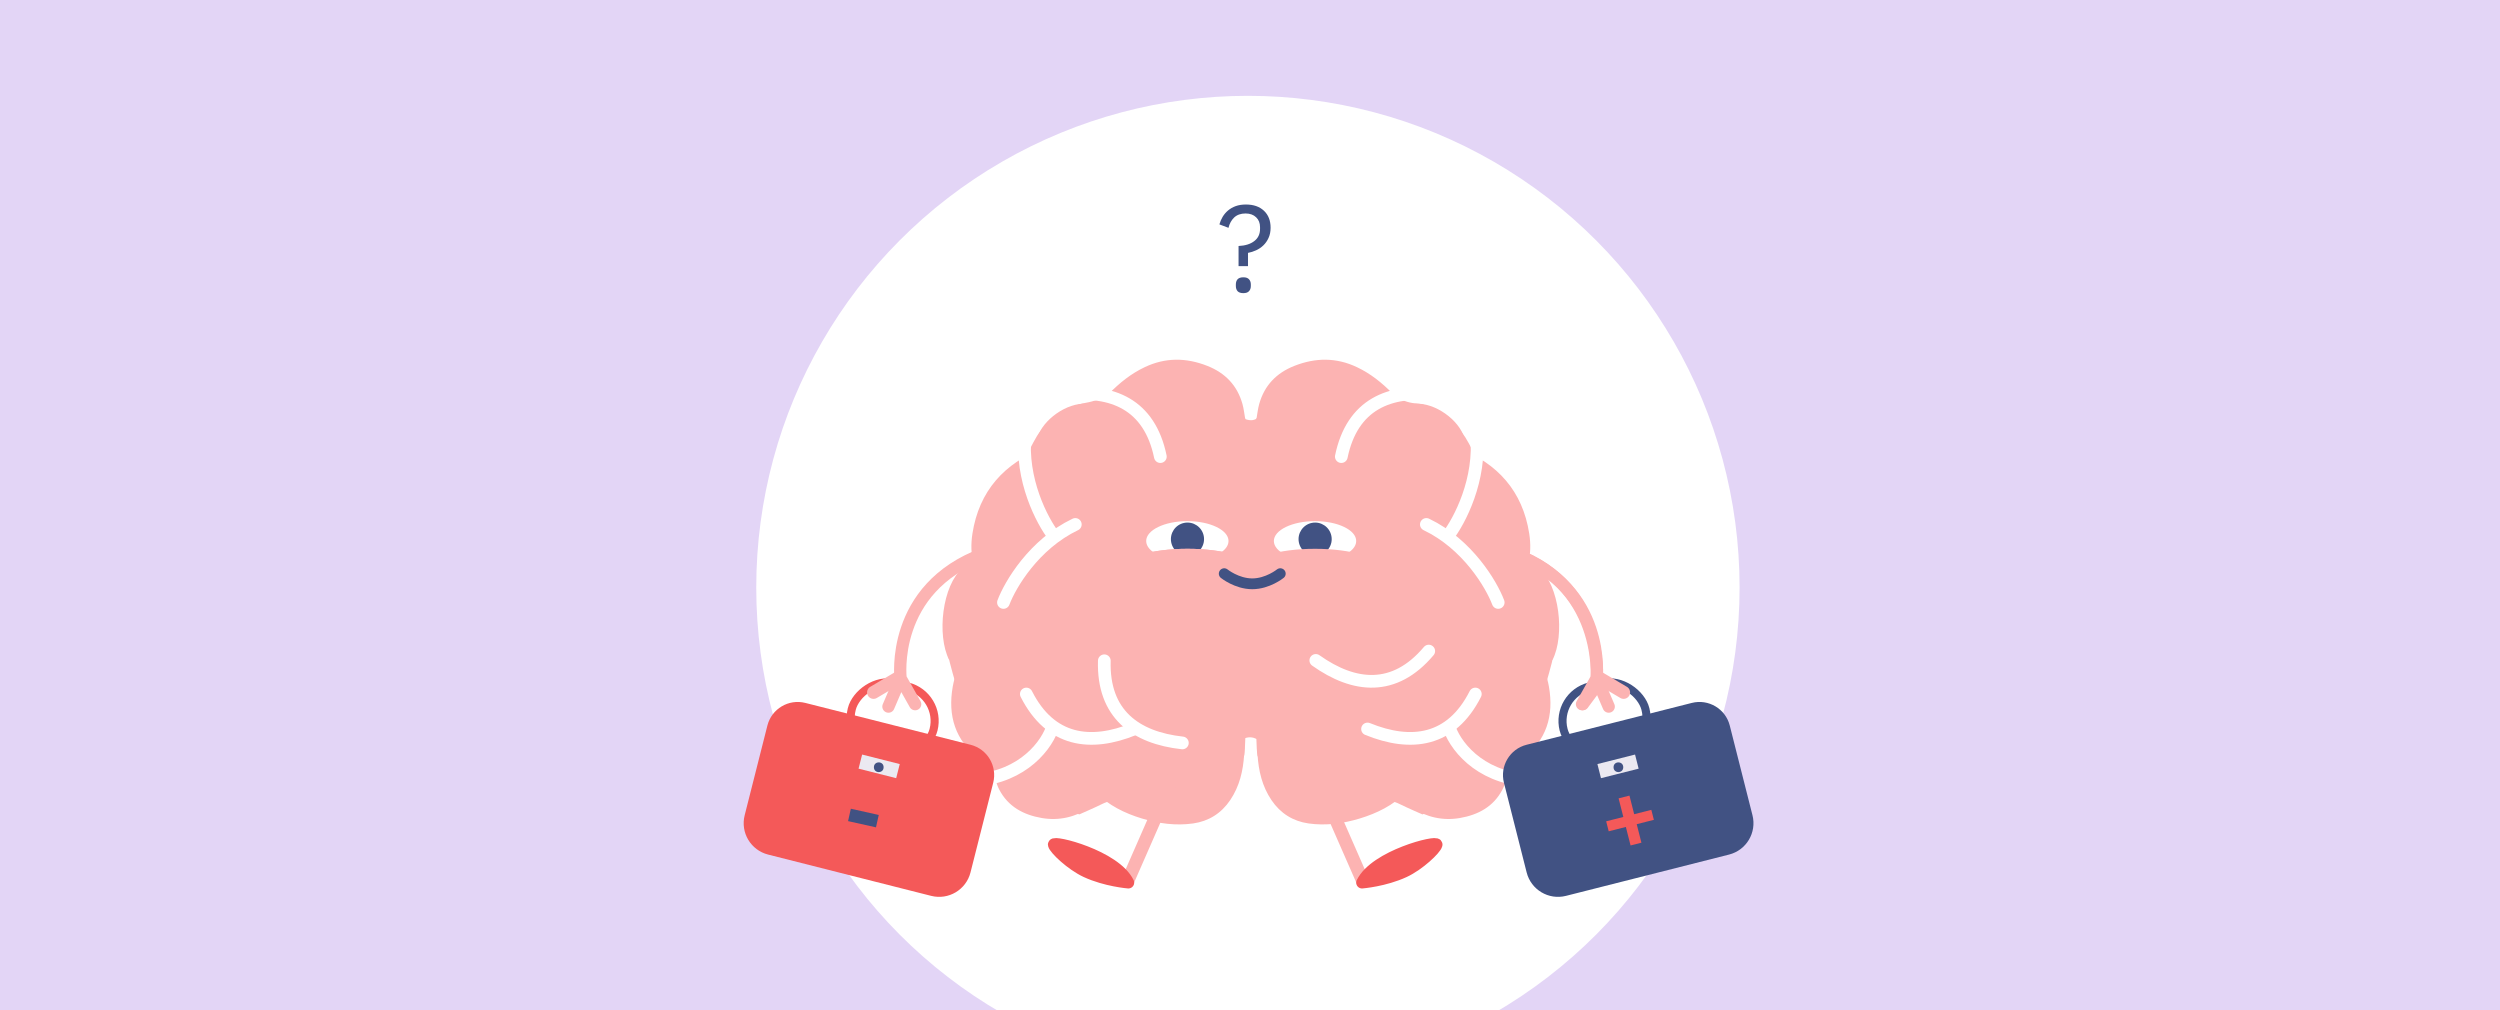 <?xml version="1.0" encoding="UTF-8"?>
<svg xmlns="http://www.w3.org/2000/svg" width="1200" height="485" viewBox="0 0 1200 485" fill="none">
  <rect x="0" y="0" width="1200" height="485" fill="#333333" stroke="none"/>
  <g clip-path="url(#clip0_2038_157)">
    <rect width="1200" height="485" fill="#E3D5F6"></rect>
    <circle cx="599" cy="282" r="236" fill="white"></circle>
    <path d="M589.695 195.109C589.695 195.109 595.131 201.71 600.567 201.71C604.782 201.71 609.108 195.109 609.108 195.109V358.955C609.108 358.955 604.315 354.043 600.178 353.907C595.773 353.763 589.695 358.955 589.695 358.955V195.109Z" fill="#FCB3B2"></path>
    <path d="M726.753 265.781C771.937 282.372 766.356 329.067 766.356 329.067M766.356 329.067L759.754 337.997M766.356 329.067L768.684 328.679" stroke="#FCB3B2" stroke-width="5.897" stroke-linecap="round" stroke-linejoin="round"></path>
    <path d="M603.602 354.81C606.956 358.527 610.369 361.759 614.56 364.153C622.604 368.741 631.066 369.64 639.944 367.316C641.044 367.033 642.1 366.537 643.208 366.362C644.049 366.2 644.919 366.28 645.716 366.594C647.026 367.21 648.273 367.637 649.407 366.518C650.61 365.311 650.555 363.965 649.665 362.5C648.552 360.683 647.544 358.8 646.576 356.882C645.721 355.205 644.205 354.396 642.704 354.965C641.202 355.535 640.51 357.067 641.265 358.809C642.052 360.635 641.076 360.983 639.723 361.411C622.568 366.804 605.625 355.694 603.986 337.78C603.214 329.345 602.647 320.837 603.899 312.362C604.332 309.456 604.448 309.593 607.326 310.013C612.148 310.714 616.915 310.126 621.641 308.932C622.752 308.67 623.919 308.81 624.936 309.327C629.34 311.907 634.28 313.436 639.372 313.794C640.465 313.88 641.248 314.055 641.653 315.26C642.057 316.464 643.067 317.462 644.4 317.01C645.388 316.674 646.78 315.776 646.911 314.956C647.398 312.088 647.567 309.175 647.416 306.269C647.271 304.08 645.509 302.911 643.919 303.231C642.328 303.552 641.636 304.843 641.801 307.156C641.792 307.477 641.759 307.797 641.703 308.113C637.488 307.972 633.462 307.502 629.665 305.176C629.901 304.811 630.169 304.467 630.466 304.15C635.303 300.071 638.161 294.79 639.676 288.753C640.094 287.097 640.877 286.935 642.42 287.112C647.045 287.646 651.702 287.946 656.339 288.402C657.049 288.45 657.728 288.714 658.285 289.158C664.012 294.462 668.175 300.7 668.416 308.751C668.717 318.826 664.031 326.356 655.541 331.462C650.571 334.484 644.705 335.685 638.948 334.858C637.609 334.68 636.873 334.215 636.935 332.721C637.012 331.142 636.126 330.187 634.575 329.993C633.024 329.8 632.049 330.649 631.518 332.044C630.759 334.055 630.027 336.037 629.268 338.027C628.72 339.45 628.992 340.675 630.207 341.596C631.495 342.57 632.828 342.326 633.822 341.215C634.72 340.197 635.652 340.131 636.853 340.318C647.523 341.944 656.974 339.217 664.681 331.665C667.431 328.968 669.28 325.341 671.515 322.118C671.9 321.47 672.245 320.798 672.548 320.108C675.138 321.709 677.536 323.247 679.997 324.685C681.743 325.702 683.335 326.418 682.818 329.167C682.393 331.485 685.091 332.778 687.174 331.524C688.869 330.489 690.203 328.954 690.99 327.13C691.778 325.306 691.981 323.283 691.573 321.339C691.277 319.998 690.764 318.931 689.293 318.612C687.822 318.294 686.678 318.838 685.89 320.133C685.644 320.463 685.376 320.775 685.088 321.067C681.593 318.925 678.113 316.834 674.698 314.66C674.32 314.419 674.102 313.616 674.137 313.094C674.82 303.234 671.513 294.844 664.87 287.662C664.645 287.371 664.437 287.067 664.246 286.752C670.824 283.605 675.422 278.763 676.903 271.509C678.383 264.254 676.209 257.911 671.842 252.143C681.236 248.352 702.047 255.068 709.485 264.12C707.409 266.431 707.082 267.918 708.378 269.285C709.538 270.52 711.594 270.255 713.764 268.471C716.644 266.147 718.269 263.207 717.916 259.395C717.764 257.756 717.484 256.086 715.57 255.6C713.657 255.113 712.591 256.28 711.868 258.186C705.358 253.278 698.612 249.069 690.356 246.876C695.281 242.768 698.04 237.902 699.101 231.994C700.142 226.191 699.327 220.56 697.624 214.586C698.341 214.659 699.051 214.792 699.746 214.983C718.799 222.333 730.857 235.719 734.031 256.121C735.598 266.206 733.593 275.892 726.268 283.555C719.425 290.716 711.022 293.693 701.098 291.033C700.837 290.966 700.583 290.882 700.322 290.83C696.842 290.178 696.846 290.182 697.904 286.709C698.151 285.945 698.35 285.167 698.497 284.378C698.756 282.887 698.006 281.651 696.672 281.505C695.627 281.387 693.804 281.912 693.484 282.656C691.91 286.269 690.595 289.989 689.549 293.788C688.935 296.063 691.526 297.757 693.616 296.5C694.9 295.73 695.793 295.949 696.915 296.55C703.418 300.04 708.95 304.512 712.029 311.46C714.487 317.003 714.386 322.801 713.49 328.616C712.431 335.479 709.208 341.359 704.763 346.599C699.798 352.446 690.342 354.939 683.145 352.266C681.716 351.707 680.376 350.944 679.167 350C678.765 349.695 678.622 348.527 678.87 347.992C679.57 346.464 679.981 344.956 678.585 343.766C677.112 342.516 675.369 343.045 674.207 344.221C672.289 346.13 670.58 348.238 669.109 350.51C668.608 351.314 668.857 353.134 669.485 353.9C669.993 354.518 671.736 354.635 672.656 354.271C674.053 353.722 674.813 353.978 675.987 354.835C682.557 359.619 689.738 360.733 697.426 357.862C708.61 353.686 714.675 345.06 717.972 334.078C719.457 329.215 720.029 324.118 719.658 319.046C719.096 311.414 715.986 305.041 710.781 299.583C710.414 299.182 710.06 298.781 709.714 298.38C709.633 298.218 709.576 298.045 709.544 297.866C724.609 295.687 734.282 287.159 738.724 272.615C748.539 280.968 751.242 304.862 745.2 316.794C744.797 316.272 744.442 315.827 744.1 315.374C743.133 314.094 742.347 312.613 741.168 311.575C739.216 309.856 737.666 308.336 739.179 305.432C739.735 304.363 739.074 303.022 737.683 302.563C736.292 302.104 735.111 302.347 734.343 303.618C732.889 306.031 731.476 308.445 730.127 310.906C729.462 312.113 729.469 313.318 730.564 314.396C731.658 315.475 732.896 315.597 734.031 314.791C735.235 313.925 735.907 314.386 736.736 315.26C740.617 319.269 742.539 324.223 743.481 329.564C745.952 343.564 742.307 355.386 730.783 364.296C730.306 364.662 729.788 364.973 729.283 365.295C729.062 365.436 728.825 365.545 728.46 365.739C728.199 365.368 727.958 364.983 727.738 364.587C726.436 361.958 725.233 359.281 723.826 356.717C723.249 355.665 723.019 354.914 723.728 353.82C724.861 352.071 724.505 350.432 723 349.439C721.709 348.59 720.287 349.014 719.037 350.604C717.591 352.438 716.168 354.293 714.669 356.084C713.559 357.412 713.112 358.791 714.231 360.255C715.351 361.719 716.665 361.568 718.174 360.802C718.575 360.596 719.652 360.871 719.882 361.252C723.288 366.93 724.324 372.918 721.171 378.99C716.904 387.202 709.5 391.138 700.769 392.646C692.464 394.076 684.699 392.244 677.599 387.638C677.372 387.497 677.153 387.343 676.943 387.177C676.79 386.97 676.655 386.75 676.54 386.519C677.388 385.841 678.192 385.109 678.946 384.329C679.912 383.23 680.727 382.718 682.087 383.869C683.23 384.851 684.523 384.442 685.497 383.42C686.547 382.317 686.717 380.971 685.731 379.776C683.822 377.465 681.865 375.188 679.796 373.018C678.729 371.895 677.335 372.079 676.132 372.953C675.845 373.139 675.601 373.383 675.415 373.669C675.229 373.955 675.105 374.277 675.05 374.614C674.996 374.951 675.013 375.295 675.1 375.625C675.187 375.955 675.343 376.263 675.556 376.53C676.882 378.291 675.964 379.285 674.829 380.42C668.578 386.595 660.977 390.366 652.674 392.882C644.644 395.308 636.41 396.433 628.096 395.253C620.646 394.195 614.612 390.426 610.317 384.075C605.82 377.428 604.082 369.955 603.609 362.106C603.491 359.732 603.607 357.269 603.602 354.81Z" fill="#FCB3B2"></path>
    <path d="M597.199 354.81C593.845 358.527 590.432 361.759 586.241 364.153C578.197 368.741 569.735 369.64 560.857 367.316C559.757 367.033 558.701 366.537 557.592 366.362C556.752 366.2 555.882 366.28 555.085 366.594C553.774 367.21 552.528 367.637 551.393 366.518C550.191 365.311 550.246 363.965 551.136 362.5C552.249 360.683 553.257 358.8 554.225 356.882C555.08 355.205 556.596 354.396 558.097 354.965C559.599 355.535 560.291 357.067 559.536 358.809C558.749 360.635 559.724 360.983 561.077 361.411C578.233 366.804 595.176 355.694 596.815 337.78C597.587 329.345 598.154 320.837 596.901 312.362C596.469 309.456 596.352 309.593 593.475 310.013C588.653 310.714 583.885 310.126 579.159 308.932C578.049 308.67 576.881 308.81 575.864 309.327C571.46 311.907 566.52 313.436 561.429 313.794C560.336 313.88 559.552 314.055 559.148 315.26C558.744 316.464 557.734 317.462 556.401 317.01C555.413 316.674 554.021 315.776 553.89 314.956C553.403 312.088 553.234 309.175 553.385 306.269C553.53 304.08 555.292 302.911 556.882 303.231C558.472 303.552 559.165 304.843 559 307.156C559.008 307.477 559.041 307.797 559.098 308.113C563.313 307.972 567.339 307.502 571.136 305.176C570.9 304.811 570.632 304.467 570.335 304.15C565.498 300.071 562.64 294.79 561.125 288.753C560.707 287.097 559.924 286.935 558.381 287.112C553.755 287.646 549.099 287.946 544.462 288.402C543.751 288.45 543.072 288.714 542.516 289.158C536.789 294.462 532.626 300.7 532.385 308.751C532.084 318.826 536.77 326.356 545.26 331.462C550.23 334.484 556.096 335.685 561.853 334.858C563.191 334.68 563.928 334.215 563.866 332.721C563.789 331.142 564.675 330.187 566.226 329.993C567.777 329.8 568.751 330.649 569.283 332.044C570.042 334.055 570.773 336.037 571.533 338.027C572.08 339.45 571.809 340.675 570.594 341.596C569.306 342.57 567.973 342.326 566.979 341.215C566.081 340.197 565.149 340.131 563.948 340.318C553.278 341.944 543.827 339.217 536.12 331.665C533.37 328.968 531.521 325.341 529.285 322.118C528.9 321.47 528.555 320.798 528.253 320.108C525.663 321.709 523.265 323.247 520.804 324.685C519.058 325.702 517.466 326.418 517.983 329.167C518.408 331.485 515.71 332.778 513.627 331.524C511.931 330.489 510.598 328.954 509.81 327.13C509.023 325.306 508.819 323.283 509.228 321.339C509.524 319.998 510.036 318.931 511.507 318.612C512.978 318.294 514.122 318.838 514.911 320.133C515.157 320.463 515.425 320.775 515.713 321.067C519.208 318.925 522.687 316.834 526.102 314.66C526.481 314.419 526.699 313.616 526.664 313.094C525.98 303.234 529.287 294.844 535.93 287.662C536.155 287.371 536.364 287.067 536.555 286.752C529.977 283.605 525.378 278.763 523.898 271.509C522.418 264.254 524.592 257.911 528.958 252.143C519.565 248.352 498.754 255.068 491.316 264.12C493.392 266.431 493.719 267.918 492.422 269.285C491.263 270.52 489.207 270.255 487.037 268.471C484.157 266.147 482.532 263.207 482.885 259.395C483.037 257.756 483.317 256.086 485.23 255.6C487.144 255.113 488.21 256.28 488.933 258.186C495.443 253.278 502.189 249.069 510.445 246.876C505.519 242.768 502.761 237.902 501.7 231.994C500.659 226.191 501.474 220.56 503.177 214.586C502.46 214.659 501.75 214.792 501.055 214.983C482.002 222.333 469.944 235.719 466.769 256.121C465.203 266.206 467.208 275.892 474.533 283.555C481.376 290.716 489.779 293.693 499.703 291.033C499.964 290.966 500.217 290.882 500.479 290.83C503.959 290.178 503.955 290.182 502.897 286.709C502.649 285.945 502.451 285.167 502.303 284.378C502.045 282.887 502.795 281.651 504.129 281.505C505.174 281.387 506.997 281.912 507.316 282.656C508.891 286.269 510.206 289.989 511.251 293.788C511.866 296.063 509.275 297.757 507.185 296.5C505.901 295.73 505.008 295.949 503.886 296.55C497.383 300.04 491.85 304.512 488.771 311.46C486.314 317.003 486.415 322.801 487.311 328.616C488.37 335.479 491.592 341.359 496.037 346.599C501.003 352.446 510.459 354.939 517.656 352.266C519.084 351.707 520.424 350.944 521.633 350C522.036 349.695 522.179 348.527 521.931 347.992C521.231 346.464 520.82 344.956 522.216 343.766C523.689 342.516 525.431 343.045 526.594 344.221C528.512 346.13 530.221 348.238 531.692 350.51C532.192 351.314 531.944 353.134 531.315 353.9C530.808 354.518 529.064 354.635 528.145 354.271C526.748 353.722 525.988 353.978 524.813 354.835C518.244 359.619 511.062 360.733 503.375 357.862C492.191 353.686 486.125 345.06 482.829 334.078C481.343 329.215 480.772 324.118 481.143 319.046C481.705 311.414 484.815 305.041 490.02 299.583C490.386 299.182 490.741 298.781 491.087 298.38C491.167 298.218 491.224 298.045 491.257 297.866C476.192 295.687 466.519 287.159 462.077 272.615C452.262 280.968 449.559 304.862 455.601 316.794C456.004 316.272 456.358 315.827 456.701 315.374C457.668 314.094 458.454 312.613 459.633 311.575C461.585 309.856 463.135 308.336 461.622 305.432C461.065 304.363 461.727 303.022 463.118 302.563C464.509 302.104 465.689 302.347 466.458 303.618C467.912 306.031 469.325 308.445 470.674 310.906C471.339 312.113 471.332 313.318 470.237 314.396C469.142 315.475 467.905 315.597 466.77 314.791C465.566 313.925 464.894 314.386 464.065 315.26C460.184 319.269 458.262 324.223 457.319 329.564C454.849 343.564 458.493 355.386 470.018 364.296C470.495 364.662 471.013 364.973 471.518 365.295C471.739 365.436 471.976 365.545 472.341 365.739C472.602 365.368 472.843 364.983 473.062 364.587C474.365 361.958 475.568 359.281 476.975 356.717C477.551 355.665 477.782 354.914 477.073 353.82C475.939 352.071 476.296 350.432 477.801 349.439C479.092 348.59 480.513 349.014 481.764 350.604C483.21 352.438 484.633 354.293 486.132 356.084C487.242 357.412 487.689 358.791 486.569 360.255C485.45 361.719 484.136 361.568 482.627 360.802C482.226 360.596 481.149 360.871 480.919 361.252C477.513 366.93 476.477 372.918 479.63 378.99C483.896 387.202 491.301 391.138 500.032 392.646C508.337 394.076 516.102 392.244 523.202 387.638C523.429 387.497 523.648 387.343 523.857 387.177C524.011 386.97 524.146 386.75 524.26 386.519C523.413 385.841 522.609 385.109 521.854 384.329C520.888 383.23 520.074 382.718 518.714 383.869C517.571 384.851 516.278 384.442 515.304 383.42C514.253 382.317 514.083 380.971 515.07 379.776C516.979 377.465 518.936 375.188 521.005 373.018C522.072 371.895 523.466 372.079 524.669 372.953C524.955 373.139 525.199 373.383 525.386 373.669C525.572 373.955 525.696 374.277 525.75 374.614C525.805 374.951 525.788 375.295 525.7 375.625C525.613 375.955 525.458 376.263 525.244 376.53C523.919 378.291 524.837 379.285 525.972 380.42C532.223 386.595 539.824 390.366 548.127 392.882C556.157 395.308 564.39 396.433 572.705 395.253C580.155 394.195 586.189 390.426 590.484 384.075C594.98 377.428 596.719 369.955 597.192 362.106C597.309 359.732 597.194 357.269 597.199 354.81Z" fill="#FCB3B2"></path>
    <path d="M649.41 198.866C653.755 196.693 658.584 195.671 663.437 195.898C674.542 196.418 683.398 201.334 689.402 210.646C693.186 216.516 694.533 223.267 693.591 230.279C692.111 241.277 684.08 245.564 675.512 245.906C663.714 246.359 652.901 243.219 643.25 236.369C640.778 234.557 638.413 232.603 636.167 230.517C635.656 230.056 635.682 229.024 635.404 228.277C635 227.165 634.784 225.788 633.995 225.042C632.856 223.964 631.343 224.493 630.461 225.64C629.059 227.454 627.596 229.325 626.704 231.404C625.812 233.483 628.006 235.716 630.025 234.917C631.699 234.254 632.484 235.149 633.531 235.918C637.276 238.691 640.818 241.825 644.848 244.099C648.878 246.373 653.269 248.345 657.746 249.42C663.743 250.855 667.294 254.68 669.75 259.717C674.974 270.425 668.925 281.095 657.089 282.565C650.333 283.382 643.851 282.138 637.595 279.856C633.173 278.258 628.958 275.976 624.631 274.048C623.397 273.497 622.949 272.642 623.148 271.34C623.413 269.604 622.876 268.199 621.052 267.805C619.227 267.41 618.149 268.614 617.629 270.186C616.947 272.28 616.204 274.395 615.899 276.557C615.855 277.123 615.937 277.692 616.141 278.222C616.344 278.753 616.663 279.232 617.074 279.624C617.734 280.136 619.127 279.708 620.199 279.682C620.979 279.68 621.878 279.341 622.521 279.617C626.08 281.152 629.534 282.925 633.109 284.417C634.504 284.996 634.718 285.659 634.363 286.993C630.843 300.7 620.259 305.855 608.039 304.26C605.03 303.864 603.068 301.084 603.081 297.665C603.103 291.178 603.123 284.69 603.143 278.201C603.152 270.857 603.113 263.509 603.151 256.162C603.165 250.915 604.925 249.1 610.145 249.804C613.396 250.244 616.532 251.539 619.712 252.489C620.741 252.792 620.971 253.471 621.001 254.608C621.023 255.636 621.593 257.101 622.381 257.533C623.169 257.966 624.792 257.766 625.647 257.226C628.552 255.412 629.602 252.425 629.805 249.183C629.921 247.278 627.388 246.05 625.587 247.271C624.335 248.117 623.467 247.849 622.313 247.329C617.146 244.994 611.859 243.333 606.036 244.015C605.337 244.097 604.407 243.026 603.75 242.337C603.44 242.012 603.431 241.321 603.43 240.795C603.412 231.776 603.017 222.757 604.397 213.764C605.4 207.258 609.108 203.016 614.646 200.052C623.282 195.431 631.938 196.503 640.254 200.644C644.022 202.517 647.262 205.451 650.678 207.999C651.756 208.801 652.316 209.736 651.13 211.18C650.609 211.812 650.648 213.495 651.136 214.209C651.623 214.923 653.147 215.539 653.986 215.32C657.797 214.309 660.81 212.157 661.661 208.042C661.842 206.852 661.551 205.639 660.851 204.661C659.892 203.457 658.483 203.862 657.235 204.692C656.834 204.95 655.979 205.096 655.721 204.868C653.657 203 651.68 201.039 649.41 198.866Z" fill="#FCB3B2"></path>
    <path d="M551.391 198.866C547.046 196.693 542.216 195.671 537.364 195.898C526.259 196.418 517.403 201.334 511.398 210.646C507.614 216.516 506.267 223.267 507.21 230.279C508.69 241.277 516.72 245.564 525.289 245.906C537.087 246.359 547.9 243.219 557.551 236.369C560.023 234.557 562.388 232.603 564.633 230.517C565.145 230.056 565.118 229.024 565.397 228.277C565.801 227.165 566.017 225.788 566.806 225.042C567.945 223.964 569.458 224.493 570.34 225.64C571.742 227.454 573.205 229.325 574.097 231.404C574.988 233.483 572.795 235.716 570.775 234.917C569.101 234.254 568.316 235.149 567.27 235.918C563.525 238.691 559.983 241.825 555.953 244.099C551.923 246.373 547.532 248.345 543.055 249.42C537.058 250.855 533.507 254.68 531.051 259.717C525.827 270.425 531.876 281.095 543.712 282.565C550.468 283.382 556.95 282.138 563.206 279.856C567.628 278.258 571.843 275.976 576.169 274.048C577.404 273.497 577.851 272.642 577.653 271.34C577.387 269.604 577.925 268.199 579.749 267.805C581.574 267.41 582.652 268.614 583.171 270.186C583.854 272.28 584.597 274.395 584.902 276.557C584.946 277.123 584.863 277.692 584.66 278.222C584.457 278.753 584.138 279.232 583.727 279.624C583.067 280.136 581.674 279.708 580.601 279.682C579.822 279.68 578.923 279.341 578.279 279.617C574.721 281.152 571.267 282.925 567.692 284.417C566.297 284.996 566.083 285.659 566.438 286.993C569.958 300.7 580.541 305.855 592.761 304.26C595.771 303.864 597.733 301.084 597.72 297.665C597.698 291.178 597.677 284.69 597.658 278.201C597.649 270.857 597.687 263.509 597.65 256.162C597.636 250.915 595.876 249.1 590.656 249.804C587.405 250.244 584.269 251.539 581.089 252.489C580.06 252.792 579.83 253.471 579.799 254.608C579.777 255.636 579.208 257.101 578.42 257.533C577.631 257.966 576.009 257.766 575.154 257.226C572.249 255.412 571.199 252.425 570.996 249.183C570.879 247.278 573.413 246.05 575.214 247.271C576.466 248.117 577.334 247.849 578.488 247.329C583.655 244.994 588.941 243.333 594.765 244.015C595.464 244.097 596.394 243.026 597.05 242.337C597.36 242.012 597.37 241.321 597.371 240.795C597.389 231.776 597.784 222.757 596.404 213.764C595.401 207.258 591.693 203.016 586.155 200.052C577.519 195.431 568.863 196.503 560.547 200.644C556.779 202.517 553.539 205.451 550.123 207.999C549.045 208.801 548.485 209.736 549.671 211.18C550.192 211.812 550.152 213.495 549.665 214.209C549.177 214.923 547.654 215.539 546.814 215.32C543.004 214.309 539.991 212.157 539.14 208.042C538.959 206.852 539.249 205.639 539.95 204.661C540.908 203.457 542.318 203.862 543.565 204.692C543.967 204.95 544.822 205.096 545.08 204.868C547.144 203 549.121 201.039 551.391 198.866Z" fill="#FCB3B2"></path>
    <path d="M668.696 189.175C666.688 189.581 665.203 190.15 663.74 190.133C656.911 190.042 650.486 191.473 644.506 194.847C643.811 195.184 643.015 195.252 642.273 195.037C638.728 193.907 635.222 192.64 631.588 191.398C632.629 189.821 634.44 189.416 636.271 188.826C637.311 188.494 638.518 187.532 638.866 186.567C639.133 185.827 638.355 184.491 637.691 183.721C637.288 183.268 636.204 183.221 635.465 183.323C631.075 183.862 627.785 186.119 625.382 189.823C624.901 190.564 623.975 191.385 623.168 191.487C616.062 192.286 609.447 195.505 604.433 200.603C604.295 200.748 604.14 200.875 603.971 200.982C603.682 201.069 603.385 201.127 603.084 201.157C603.541 198.613 603.777 196.186 604.431 193.878C606.952 184.975 612.669 179.03 621.268 175.63C631.44 171.617 641.451 171.525 651.376 176.261C657.789 179.302 663.269 183.61 668.696 189.175Z" fill="#FCB3B2"></path>
    <path d="M532.105 189.175C534.113 189.581 535.598 190.15 537.06 190.133C543.89 190.042 550.315 191.473 556.294 194.847C556.99 195.184 557.785 195.252 558.528 195.037C562.073 193.907 565.579 192.64 569.213 191.398C568.172 189.821 566.361 189.416 564.53 188.826C563.49 188.494 562.283 187.532 561.935 186.567C561.667 185.827 562.445 184.491 563.11 183.721C563.512 183.268 564.597 183.221 565.336 183.323C569.726 183.862 573.016 186.119 575.419 189.823C575.9 190.564 576.826 191.385 577.633 191.487C584.739 192.286 591.354 195.505 596.368 200.603C596.506 200.748 596.661 200.875 596.83 200.982C597.119 201.069 597.416 201.127 597.717 201.157C597.26 198.613 597.024 196.186 596.37 193.878C593.848 184.975 588.131 179.03 579.533 175.63C569.361 171.617 559.35 171.525 549.425 176.261C543.011 179.302 537.531 183.61 532.105 189.175Z" fill="#FCB3B2"></path>
    <path d="M679.25 193.786C688.794 193.192 700.284 201.502 702.84 210.058C699.362 208.18 695.306 209.301 692.832 205.554C689.608 200.679 685.134 197.085 679.918 194.431C679.736 194.347 679.564 194.241 679.407 194.115C679.332 194.018 679.279 193.906 679.25 193.786V193.786Z" fill="#FCB3B2"></path>
    <path d="M521.551 193.786C512.007 193.192 500.516 201.502 497.96 210.058C501.439 208.18 505.495 209.301 507.969 205.554C511.192 200.679 515.667 197.085 520.882 194.431C521.065 194.347 521.237 194.241 521.393 194.115C521.469 194.018 521.522 193.906 521.551 193.786V193.786Z" fill="#FCB3B2"></path>
    <path d="M720.513 371.925C717.7 373.716 695.918 386.05 682.769 390.92C682.769 390.92 675.464 387.754 672.054 386.05C668.645 384.345 665.236 383.858 665.236 383.858C665.236 383.858 605.501 371.249 603.575 362.573C601.648 353.896 603.024 201.02 603.024 201.02C607.002 196.556 616.583 185.583 622.622 179.543C628.661 173.504 654.197 181.33 665.236 186.362C667.347 188.067 671.602 192.963 679.485 193.626C690.585 194.561 699.603 204.25 703.262 209.782C706.619 214.858 720.838 243.995 728.062 258.201C728.143 258.85 730.497 262.779 739.263 273.299C750.221 286.449 747.543 307.636 744.864 318.107C742.185 328.579 733.007 359.738 730.01 363.889C726.844 368.272 723.192 370.22 720.513 371.925Z" fill="#FCB3B2"></path>
    <path d="M480.288 371.925C483.101 373.716 504.882 386.05 518.032 390.92C518.032 390.92 525.337 387.754 528.746 386.05C532.155 384.345 535.565 383.858 535.565 383.858C535.565 383.858 595.299 371.249 597.226 362.573C599.152 353.896 597.776 201.02 597.776 201.02C593.799 196.556 584.218 185.583 578.179 179.543C572.14 173.504 546.604 181.33 535.565 186.362C533.454 188.067 529.517 191.881 521.287 193.322C511.547 195.026 502.055 202.421 497.815 209.173C494.578 214.327 479.963 243.995 472.739 258.201C472.658 258.85 470.304 262.779 461.538 273.299C450.58 286.449 453.258 307.636 455.937 318.107C458.615 328.579 467.794 359.738 470.791 363.889C473.957 368.272 477.609 370.22 480.288 371.925Z" fill="#FCB3B2"></path>
    <path d="M684.647 251.729C704.533 261.243 715.928 280.66 719.14 289.18" stroke="white" stroke-width="6.097" stroke-linecap="round"></path>
    <path d="M516.15 251.729C496.264 261.243 484.869 280.66 481.657 289.18" stroke="white" stroke-width="6.097" stroke-linecap="round"></path>
    <path d="M708.697 208.301C711.052 230.219 700.518 250.118 694.957 257.327" stroke="white" stroke-width="6.097" stroke-linecap="round"></path>
    <path d="M492.096 208.301C489.741 230.219 500.275 250.118 505.836 257.327" stroke="white" stroke-width="6.097" stroke-linecap="round"></path>
    <path d="M736.777 374.685C712.833 374.685 699.623 360.099 695.77 349.641" stroke="white" stroke-width="6.097" stroke-linecap="round"></path>
    <path d="M464.016 374.685C487.96 374.685 501.17 360.099 505.023 349.641" stroke="white" stroke-width="6.097" stroke-linecap="round"></path>
    <rect x="746.335" y="333.71" width="40.516" height="34.181" rx="17.09" transform="rotate(-14.21 746.335 333.71)" stroke="#415283" stroke-width="3.883"></rect>
    <path d="M721.889 375.712C719.855 367.682 724.717 359.523 732.747 357.49L812.065 337.405C820.095 335.372 828.253 340.233 830.286 348.263L841.19 391.326C843.296 399.64 838.262 408.088 829.948 410.193L751.661 430.017C743.346 432.122 734.899 427.089 732.793 418.774L721.889 375.712Z" fill="#415283"></path>
    <path d="M767.516 325.352L779.336 332.352" stroke="#FCB3B2" stroke-width="6.212" stroke-linecap="round"></path>
    <path d="M726.361 265.781C771.545 282.372 766.356 325.573 766.356 325.573M766.356 325.573L759.361 337.997M766.356 325.573L772.18 339.162" stroke="#FCB3B2" stroke-width="5.897" stroke-linecap="round" stroke-linejoin="round"></path>
    <rect x="-2.358" y="1.405" width="40.516" height="34.181" rx="17.09" transform="matrix(-0.969 -0.245 -0.245 0.969 450.357 331.761)" stroke="#F45959" stroke-width="3.883"></rect>
    <path d="M476.744 375.712C478.777 367.682 473.916 359.523 465.886 357.49L386.568 337.405C378.538 335.372 370.38 340.233 368.347 348.263L357.442 391.326C355.337 399.64 360.371 408.088 368.685 410.193L446.972 430.017C455.287 432.122 463.734 427.089 465.84 418.774L476.744 375.712Z" fill="#F45959"></path>
    <path d="M431.117 325.352L419.297 332.352" stroke="#FCB3B2" stroke-width="6.212" stroke-linecap="round"></path>
    <path d="M472.272 265.781C427.088 282.372 432.277 325.573 432.277 325.573M432.277 325.573L439.272 337.997M432.277 325.573L426.453 339.162" stroke="#FCB3B2" stroke-width="5.897" stroke-linecap="round" stroke-linejoin="round"></path>
    <path d="M656.418 349.913C677.334 358.445 696.6 355.968 708.159 333.125" stroke="white" stroke-width="6.097" stroke-linecap="round"></path>
    <path d="M544.379 349.913C523.462 358.445 504.197 355.968 492.638 333.125" stroke="white" stroke-width="6.097" stroke-linecap="round"></path>
    <path d="M631.585 316.997C649.989 330.097 669.309 332.102 685.797 312.517" stroke="white" stroke-width="6.097" stroke-linecap="round"></path>
    <path d="M567.538 356.606C545.085 354.126 529.335 342.758 530.074 317.168" stroke="white" stroke-width="6.097" stroke-linecap="round"></path>
    <path d="M689.374 189.422C666.953 186.665 649.008 194.1 643.834 219.173" stroke="white" stroke-width="6.097" stroke-linecap="round"></path>
    <path d="M511.427 189.422C533.848 186.665 551.792 194.1 556.967 219.173" stroke="white" stroke-width="6.097" stroke-linecap="round"></path>
    <path d="M631.215 269.229C620.301 269.229 611.454 264.958 611.454 259.689C611.454 254.42 620.301 250.148 631.215 250.148C642.129 250.148 650.977 254.42 650.977 259.689C650.977 264.958 642.129 269.229 631.215 269.229Z" fill="white"></path>
    <path d="M569.93 269.229C559.016 269.229 550.168 264.958 550.168 259.689C550.168 254.42 559.016 250.148 569.93 250.148C580.844 250.148 589.691 254.42 589.691 259.689C589.691 264.958 580.844 269.229 569.93 269.229Z" fill="white"></path>
    <path d="M623.451 260.286C622.62 255.974 625.444 251.805 629.758 250.975C634.072 250.145 638.243 252.967 639.074 257.279C639.905 261.591 637.081 265.759 632.766 266.589C628.452 267.42 624.281 264.597 623.451 260.286Z" fill="#415283"></path>
    <path d="M562.177 260.286C561.346 255.974 564.17 251.805 568.484 250.975C572.799 250.145 576.97 252.967 577.8 257.279C578.631 261.591 575.807 265.759 571.493 266.589C567.179 267.42 563.008 264.597 562.177 260.286Z" fill="#415283"></path>
    <path d="M631.203 282.335C613.815 282.335 599.719 278.101 599.719 272.878C599.719 267.656 613.815 263.422 631.203 263.422C648.591 263.422 662.688 267.656 662.688 272.878C662.688 278.101 648.591 282.335 631.203 282.335Z" fill="#FCB3B2"></path>
    <path d="M569.93 282.335C552.541 282.335 538.445 278.101 538.445 272.878C538.445 267.656 552.541 263.422 569.93 263.422C587.318 263.422 601.414 267.656 601.414 272.878C601.414 278.101 587.318 282.335 569.93 282.335Z" fill="#FCB3B2"></path>
    <path d="M570.168 282.335C552.779 282.335 538.683 278.101 538.683 272.878C538.683 267.656 552.779 263.422 570.168 263.422C587.556 263.422 601.652 267.656 601.652 272.878C601.652 278.101 587.556 282.335 570.168 282.335Z" fill="#FCB3B2"></path>
    <path d="M614.536 275.359C614.536 275.359 608.513 280.23 601.084 280.23C593.655 280.23 587.621 275.359 587.621 275.359" stroke="#415283" stroke-width="5.177" stroke-miterlimit="10" stroke-linecap="round"></path>
    <path d="M563.799 371.493L541.273 422.896" stroke="#FCB3B2" stroke-width="6.283" stroke-linecap="round"></path>
    <path d="M505.78 405.419C505.301 403.31 535.346 410.688 541.616 423.673C541.616 423.673 530.836 422.826 521.348 418.431C514.17 415.107 506.258 407.527 505.78 405.419Z" fill="#F45959" stroke="#F45959" stroke-width="5.585" stroke-linecap="round" stroke-linejoin="round"></path>
    <path d="M631.588 371.493L654.114 422.896" stroke="#FCB3B2" stroke-width="6.283" stroke-linecap="round"></path>
    <path d="M689.607 405.419C690.085 403.31 660.041 410.688 653.77 423.673C653.77 423.673 664.551 422.826 674.039 418.431C681.217 415.107 689.129 407.527 689.607 405.419Z" fill="#F45959" stroke="#F45959" stroke-width="5.585" stroke-linecap="round" stroke-linejoin="round"></path>
    <rect x="766.758" y="366.75" width="18.636" height="6.989" transform="rotate(-14.19 766.758 366.75)" fill="#EBE9F1"></rect>
    <circle cx="776.832" cy="368.276" r="2.33" transform="rotate(0.81 776.832 368.276)" fill="#415283"></circle>
    <rect width="18.636" height="6.989" transform="matrix(-0.969 -0.245 -0.245 0.969 431.879 366.75)" fill="#EBE9F1"></rect>
    <circle cx="2.33" cy="2.33" r="2.33" transform="matrix(-1 0.014 0.014 1 424.102 365.914)" fill="#415283"></circle>
    <path d="M594.507 127.744V118.081C597.728 117.923 600.242 117.138 602.049 115.724C603.895 114.309 604.819 112.365 604.819 109.89V109.065C604.819 107.062 604.19 105.471 602.933 104.292C601.676 103.075 599.987 102.466 597.866 102.466C595.587 102.466 593.761 103.114 592.386 104.41C591.05 105.707 590.147 107.357 589.675 109.36L585.315 107.71C585.668 106.453 586.179 105.255 586.847 104.116C587.554 102.937 588.418 101.916 589.44 101.052C590.5 100.148 591.738 99.441 593.152 98.93C594.566 98.42 596.196 98.165 598.042 98.165C601.696 98.165 604.583 99.166 606.704 101.17C608.825 103.173 609.886 105.883 609.886 109.301C609.886 111.187 609.552 112.836 608.884 114.251C608.256 115.625 607.431 116.804 606.409 117.786C605.388 118.768 604.229 119.554 602.933 120.143C601.637 120.732 600.34 121.145 599.044 121.38V127.744H594.507ZM596.805 140.707C595.548 140.707 594.625 140.393 594.036 139.764C593.486 139.136 593.211 138.311 593.211 137.29V136.524C593.211 135.502 593.486 134.677 594.036 134.049C594.625 133.42 595.548 133.106 596.805 133.106C598.062 133.106 598.965 133.42 599.515 134.049C600.105 134.677 600.399 135.502 600.399 136.524V137.29C600.399 138.311 600.105 139.136 599.515 139.764C598.965 140.393 598.062 140.707 596.805 140.707Z" fill="#415283"></path>
    <path d="M782.669 405.819L780.412 396.933L772.178 399.024L770.961 394.233L779.195 392.141L776.927 383.209L782.137 381.885L784.406 390.818L792.64 388.726L793.857 393.518L785.623 395.61L787.88 404.496L782.669 405.819Z" fill="#F45959"></path>
    <path d="M407.073 394.139L408.402 388.189L421.8 391.182L420.471 397.131L407.073 394.139Z" fill="#415283"></path>
  </g>
  <defs>
    <clipPath id="clip0_2038_157">
      <rect width="1200" height="485" fill="white"></rect>
    </clipPath>
  </defs>
</svg>
